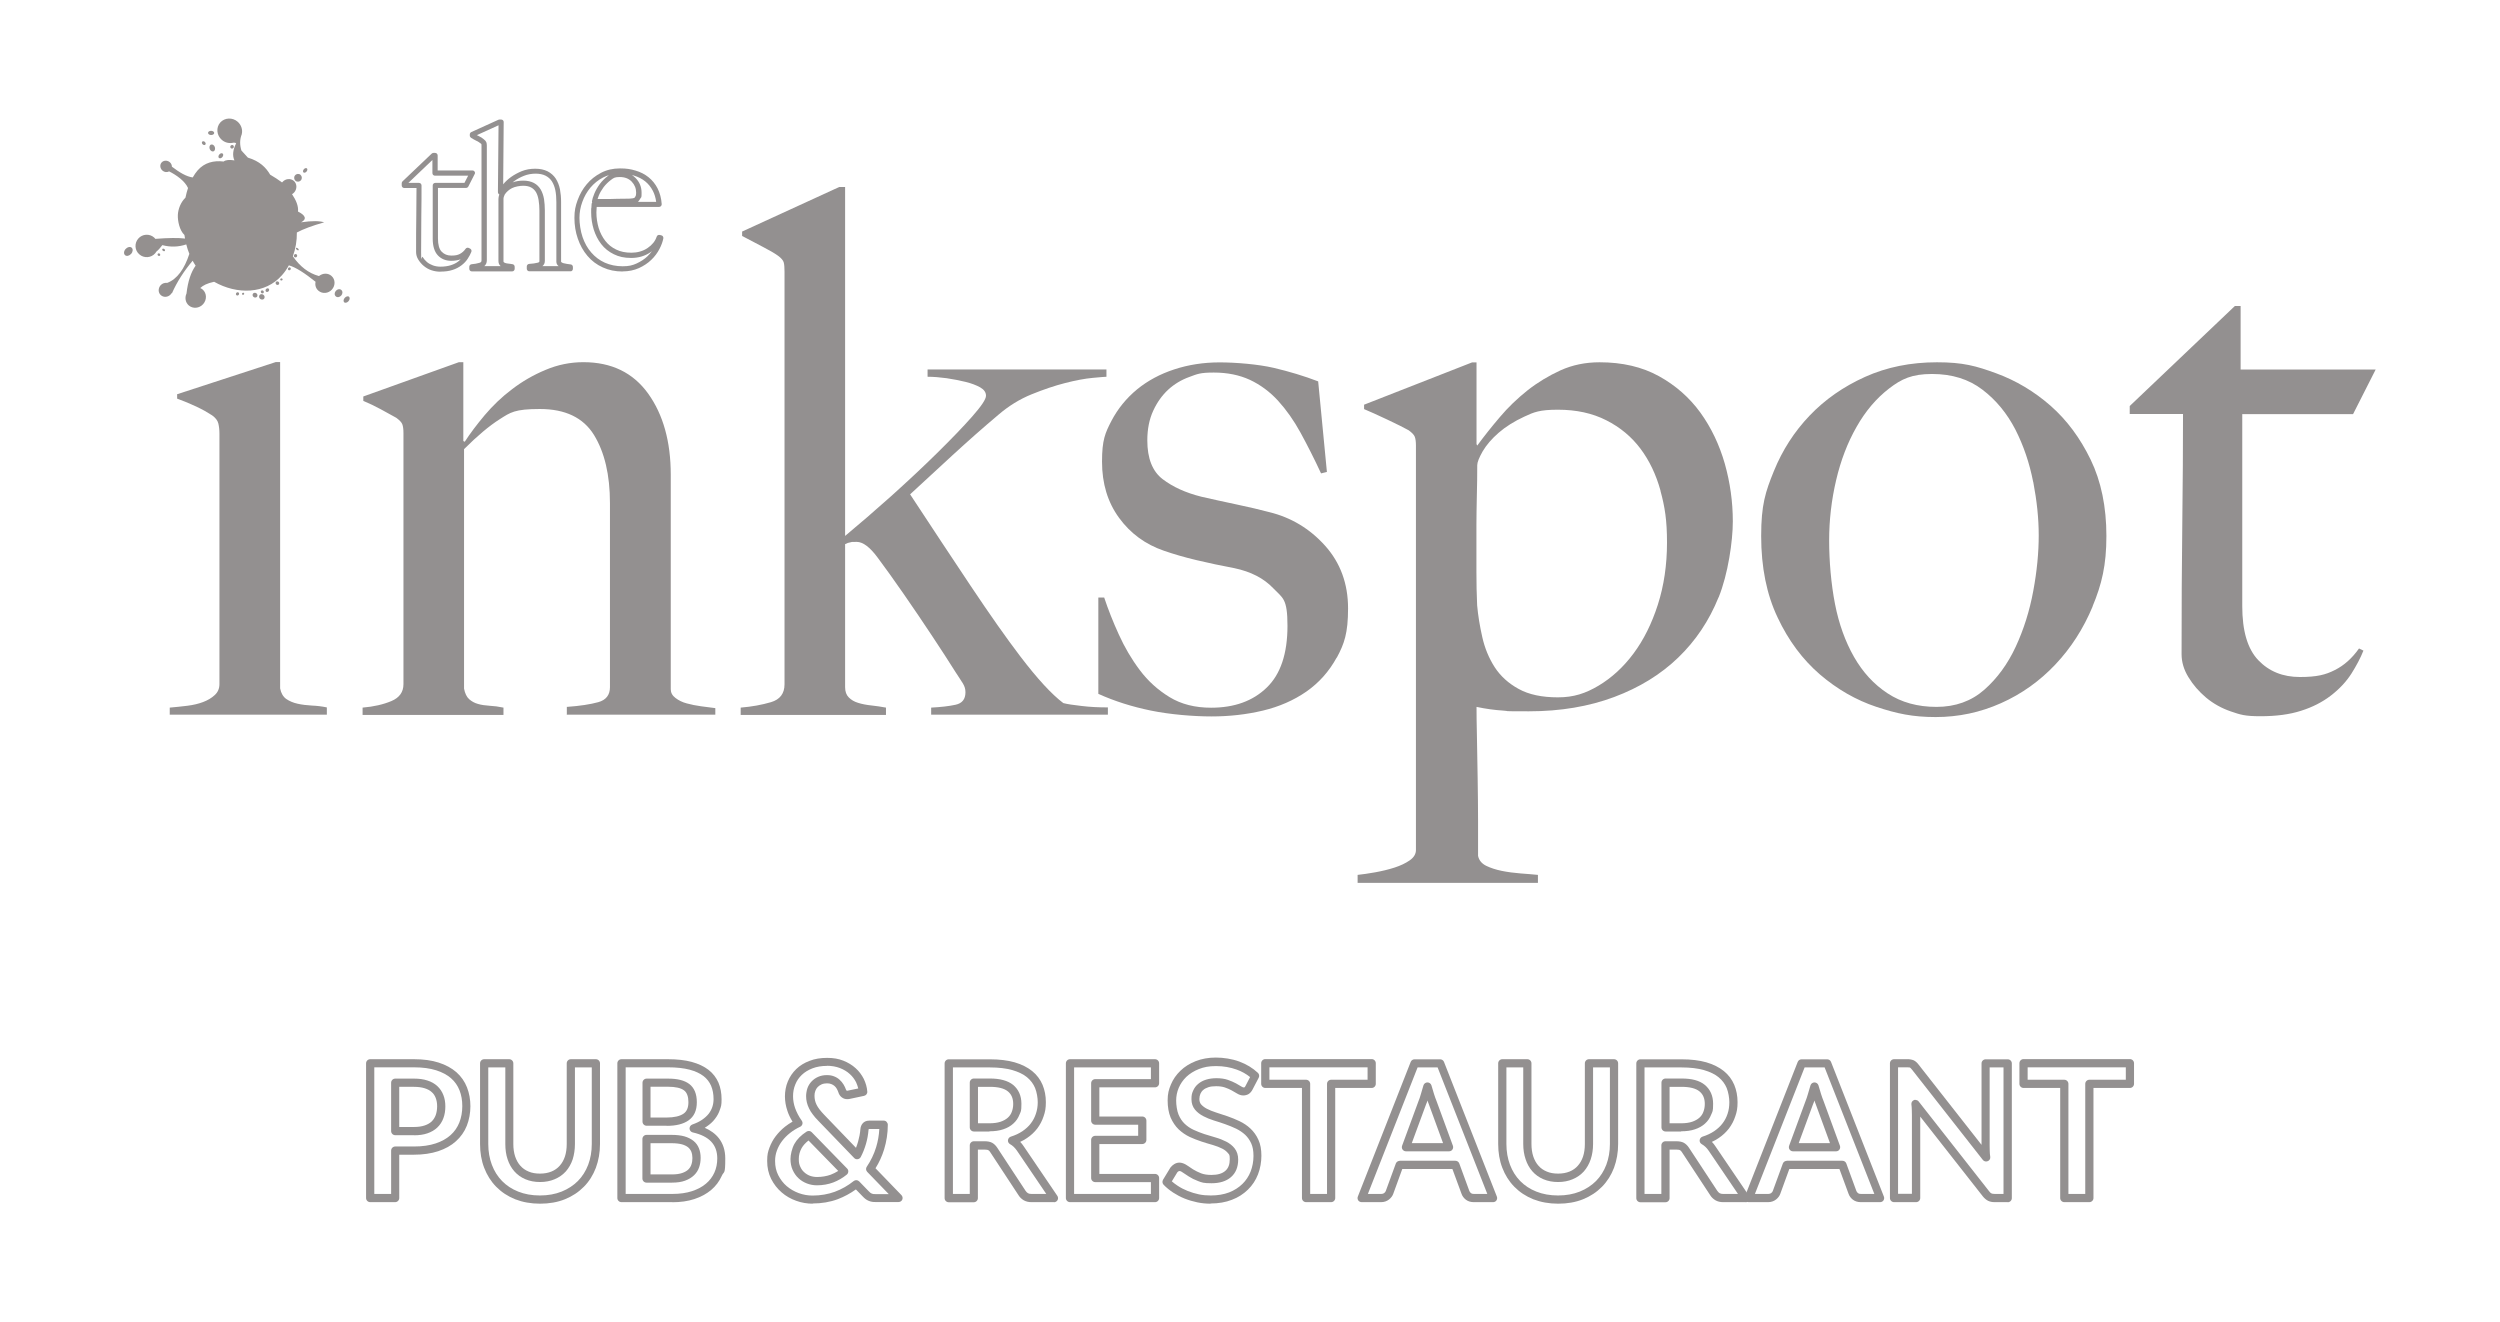 <?xml version="1.0" encoding="UTF-8"?>
<svg id="Layer_1" xmlns="http://www.w3.org/2000/svg" version="1.1" viewBox="0 0 2434.6 1287.6">
  <!-- Generator: Adobe Illustrator 30.1.0, SVG Export Plug-In . SVG Version: 2.1.1 Build 136)  -->
  <defs>
    <style>
      .st0 {
        fill: #939090;
      }

      .st1 {
        fill: #94908f;
        fill-rule: evenodd;
      }
    </style>
  </defs>
  <g>
    <g>
      <path class="st0" d="M428.9,264.6c-3,0-6-.5-8.7-1.4-2.8-.9-5.3-2.4-7.5-4.2-2.2-1.8-3.9-3.9-5.3-6.1-1.5-2.4-2.2-4.9-2.2-7.5,0-12.4,0-24.3.2-35.2.1-10.4.2-19.3.2-27.1h-11.9c-1.4,0-2.5-1.1-2.5-2.5v-2.2c0-.7.3-1.3.8-1.8l28.4-27c.5-.4,1.1-.7,1.7-.7h1.6c1.4,0,2.5,1.1,2.5,2.5v14.6h33.9c.9,0,1.7.5,2.1,1.2.5.7.5,1.7,0,2.4l-6.1,12c-.4.8-1.3,1.4-2.2,1.4h-27.4v49.3c0,6,1.2,10.3,3.6,12.8,2.4,2.5,5.5,3.8,9.4,3.8s6.2-.5,8.3-1.6c2.1-1.1,4-2.7,5.6-5,.7-1,2.1-1.4,3.2-.8l1.2.6c1.2.6,1.7,2,1.2,3.2-.8,2.1-2,4.3-3.5,6.6-1.5,2.4-3.6,4.6-6.1,6.5-2.5,1.9-5.5,3.5-8.8,4.5-3.3,1.1-7.2,1.6-11.7,1.6ZM397.6,178.1h10.4c1.4,0,2.5,1.1,2.5,2.5,0,8.5,0,18.2-.2,29.7-.1,10.9-.2,22.7-.2,35.1s.5,3.3,1.5,4.9c1.1,1.8,2.5,3.4,4.2,4.9,1.7,1.4,3.7,2.5,5.9,3.3,2.3.8,4.7,1.2,7.1,1.2,3.9,0,7.3-.5,10.2-1.4,2.8-.9,5.3-2.1,7.3-3.7.8-.7,1.6-1.3,2.3-2.1-2.6,1-5.7,1.5-9.2,1.5-5.3,0-9.7-1.8-13-5.3-3.3-3.5-5-9-5-16.3v-51.8c0-1.4,1.1-2.5,2.5-2.5h28.4l3.6-7h-32.3c-1.4,0-2.5-1.1-2.5-2.5v-12.8l-23.4,22.3Z"/>
      <path class="st0" d="M555.9,264.2h-40.4c-1.4,0-2.5-1.1-2.5-2.5v-2.2c0-1.3,1-2.4,2.3-2.5,3.3-.2,6.2-.6,8.4-1.2,1.6-.4,1.6-1,1.6-1.6v-49.2c0-3.6-.3-7.1-.8-10.2-.5-3-1.3-5.5-2.5-7.6-1.2-2-2.7-3.5-4.7-4.6-2-1.1-4.6-1.7-7.8-1.7s-7.9.8-10.9,2.3c-2.9,1.5-5.2,3.5-7,6.1,0,0-.2.4-.8,1.9-.4,1-.5,1.8-.5,2.6v60.4c0,.3,0,.8.2,1,.4.4.9.7,1.5.9.9.3,1.9.5,3,.6,1.4.1,2.8.4,4.2.6,1.2.2,2,1.3,2,2.5v2c0,1.4-1.1,2.5-2.5,2.5h-39.2c-1.4,0-2.5-1.1-2.5-2.5v-2c0-1.3,1-2.4,2.3-2.5,2.8-.2,5.4-.7,7.7-1.4,1.4-.4,1.9-1,1.9-2.4v-111.8c0-.9,0-1.3-.1-1.4,0,0-.3-.3-.8-.7,0,0-.1,0-.2-.1-.9-.8-2.1-1.5-3.7-2.3-1.8-.9-3.7-1.9-5.4-3-.7-.5-1.2-1.3-1.2-2.1v-1.2c0-1,.6-1.9,1.5-2.3l26.4-12c.3-.1.7-.2,1-.2h1.6c.7,0,1.3.3,1.8.7s.7,1.1.7,1.8l-.5,60.7s0,0,0-.1c2-2.5,4.6-4.9,7.6-7.1,3.1-2.2,6.6-4.1,10.4-5.7,4-1.6,8.4-2.4,13.2-2.4s8.7.9,12,2.5c3.3,1.7,6,4.1,8,7.1,1.9,3,3.3,6.5,4.1,10.4.7,3.8,1.1,8,1.1,12.5v58.1c0,0,0,.2.3.4.5.4,1.2.8,2,1,1.1.3,2.2.5,3.4.7,1.3.2,2.5.4,3.6.5,1.3.1,2.2,1.2,2.2,2.5v1.8c0,1.4-1.1,2.5-2.5,2.5ZM528.1,259.2h15.9s0,0-.1-.1c-1.4-1.1-2.1-2.6-2.1-4.3v-58.1c0-4.2-.3-8-1-11.5-.7-3.3-1.8-6.2-3.4-8.7-1.5-2.3-3.6-4.1-6.1-5.4-2.6-1.3-5.9-2-9.7-2s-7.9.7-11.3,2.1c-3.5,1.4-6.7,3.1-9.4,5.1-.6.4-1.1.9-1.7,1.3,3.1-1.1,6.6-1.7,10.5-1.7s7.5.8,10.3,2.3c2.8,1.5,5,3.7,6.6,6.4,1.5,2.6,2.6,5.8,3.2,9.3.5,3.4.8,7.1.8,11v49.2c0,2.1-.8,3.8-2.3,5ZM471.5,259.2h16.1c-.2-.1-.3-.3-.5-.5-.8-.8-1.7-2.2-1.7-4.5v-60.4c0-1.3.3-2.8.8-4.3,0,0,0-.1,0-.2-.8-.4-1.3-1.3-1.3-2.2l.6-65.1-21.1,9.6c.7.3,1.3.7,2,1,1.9.9,3.5,1.9,4.7,3,1.3,1,2.1,1.9,2.5,2.9.3.8.5,1.8.5,3.2v111.8c0,2.5-.9,4.4-2.6,5.8ZM469,140.1s0,0,0,0c0,0,0,0,0,0Z"/>
      <path class="st0" d="M606.3,264.4c-7,0-13.5-1.3-19.3-4-5.8-2.6-10.9-6.4-14.9-11.2-4.1-4.8-7.2-10.4-9.4-16.8-2.2-6.3-3.3-13.1-3.3-20.2s1-11.6,3.1-17.3c2.1-5.7,5-10.9,8.8-15.4,3.8-4.6,8.5-8.3,14-11.2,5.5-2.9,11.7-4.3,18.4-4.3s10.4.7,15.2,2.1c4.8,1.4,9.1,3.6,12.7,6.5,3.6,2.9,6.6,6.6,8.8,10.9,2.2,4.4,3.6,9.5,4,15.3,0,.7-.2,1.4-.7,1.9-.5.5-1.1.8-1.8.8h-60.8c0,.4,0,.9-.1,1.4-.1,1.3-.2,2.6-.2,4,0,5.2.8,10.3,2.2,15.1,1.5,4.8,3.7,9,6.5,12.6,2.8,3.6,6.3,6.4,10.5,8.4,4.2,2.1,9.2,3.1,14.9,3.1s11.3-1.5,15.8-4.6c4.4-3,7.4-6.7,8.8-11,.4-1.3,1.7-2,3-1.7l1.6.4c1.3.3,2.1,1.6,1.9,2.9-.6,3.1-1.8,6.6-3.8,10.4-2,3.8-4.6,7.4-8,10.6-3.3,3.2-7.4,5.9-12,8-4.7,2.1-10,3.2-15.7,3.2ZM593.2,170.5c-2,.6-4,1.4-5.8,2.3-4.9,2.5-9,5.9-12.4,9.9-3.4,4.1-6.1,8.8-7.9,13.9-1.9,5.1-2.8,10.4-2.8,15.6s1,12.8,3,18.6c2,5.8,4.8,10.9,8.5,15.1,3.6,4.2,8.1,7.6,13.2,9.9,5.2,2.3,11,3.5,17.3,3.5s9.6-.9,13.6-2.7c4.1-1.9,7.7-4.2,10.6-7,1.6-1.6,3.1-3.3,4.4-5-.5.4-1,.7-1.5,1.1-5.3,3.6-11.6,5.5-18.6,5.5s-12.1-1.2-17-3.6c-4.9-2.4-9.1-5.7-12.3-9.9-3.2-4.1-5.6-8.9-7.3-14.2-1.6-5.3-2.5-10.8-2.5-16.6s0-3,.2-4.5c.1-1.3.2-2.5.2-3.4s.2-1.2.6-1.7c-.2-.5-.3-1-.2-1.5.3-1.8,1-4.2,2.3-7.3,1.3-3.1,3.1-6.3,5.3-9.3,2.3-3.1,5.1-5.8,8.2-8.1.3-.2.6-.4.9-.7ZM621.2,196.6h17.8c-.5-4-1.6-7.6-3.2-10.7-1.9-3.7-4.5-6.9-7.5-9.3-3.1-2.5-6.8-4.3-10.9-5.6-.7-.2-1.3-.4-2-.5,1.3.8,2.6,1.8,3.7,3,0,0,0,0,0,0,3.8,3.9,5.7,8.7,5.7,14.2s-.3,4-1,5.3c-.6,1.1-1.4,2.3-2.4,3.5,0,0-.1.1-.2.2ZM582.1,193.8h4.8c2.3,0,4.7,0,6.9,0l7.2-.2c2.6,0,5.4-.1,8.3-.1s3.7,0,5.3-.2c1.2,0,2.3-.3,3.2-.6.6-.7,1-1.4,1.3-2,.1-.3.4-1.1.4-3,0-4.2-1.4-7.7-4.3-10.8h0c-2.9-3-6.7-4.5-11.7-4.5s-5.9.9-8.5,2.8c-2.7,2-5.1,4.4-7.2,7.1-2,2.7-3.6,5.5-4.7,8.2-.5,1.3-.9,2.4-1.2,3.4Z"/>
    </g>
    <g>
      <path class="st0" d="M165.3,696.2v-7.1c5.7-.5,11.4-1.1,17.1-1.8,5.7-.7,10.8-1.9,15.3-3.6,4.5-1.7,8.3-3.9,11.4-6.8,3.1-2.8,4.6-6.4,4.6-10.7v-243.9c0-3.8-.4-7.1-1.1-10-.7-2.8-2.7-5.4-6-7.8-4.3-2.8-9.4-5.7-15.3-8.5-5.9-2.8-12.2-5.4-18.8-7.8v-4.3l96-31.3h4.3v317.8c.9,4.7,3,8.2,6,10.3,3.1,2.1,6.8,3.7,11,4.6,4.3,1,8.9,1.5,13.9,1.8,5,.2,9.8.8,14.6,1.8v7.1h-152.9Z"/>
      <path class="st0" d="M552,696.2v-7.8c12.8-.9,23-2.5,30.6-4.6,7.6-2.1,11.4-7,11.4-14.6v-179.2c0-27.5-5.2-49.6-15.6-66.5-10.4-16.8-28-25.2-52.6-25.2s-28.7,3.3-39.1,9.9c-10.4,6.6-22,16.4-34.8,29.2v233.2c.9,4.7,2.6,8.2,5,10.3,2.4,2.1,5.2,3.7,8.5,4.6,3.3,1,7.1,1.5,11.4,1.8,4.3.2,8.8.8,13.5,1.8v7.1h-137.2v-7.1c10.9-.9,20.3-3.1,28.1-6.4,7.8-3.3,11.7-8.8,11.7-16.4v-244.6c0-3.8-.4-6.6-1.1-8.5-.7-1.9-2.7-4-6-6.4-4.3-2.4-9.2-5.1-14.9-8.2-5.7-3.1-11.4-5.8-17.1-8.2v-4.3l93.1-33.4h4.3v76.8l1.4.7c5.2-8.1,11.7-16.7,19.5-26,7.8-9.2,16.6-17.7,26.6-25.2,9.9-7.6,20.8-13.9,32.6-18.8,11.8-5,24.1-7.5,36.8-7.5,27.4,0,48.4,10.2,63.1,30.6,14.6,20.4,22,46.7,22,78.9v209c0,3.3,1.5,6.2,4.6,8.5,3.1,2.4,6.8,4.2,11,5.3,4.3,1.2,8.9,2.1,13.9,2.8s9.6,1.3,13.9,1.8v6.4h-144.3Z"/>
      <path class="st0" d="M906.8,696.2v-7.1c9.5-.5,17.4-1.4,23.8-2.8,6.4-1.4,9.6-5.4,9.6-12.1s-3.2-9.4-9.6-19.6c-6.4-10.2-14-21.9-22.8-35.2-8.8-13.3-18-26.9-27.7-40.9-9.7-14-18.1-25.7-25.2-35.2-7.6-10.4-14.5-15.6-20.6-15.6s-4.4.1-6,.4c-1.7.2-3.4.8-5.3,1.8v139.3c0,4.3,1.2,7.6,3.6,10,2.4,2.4,5.4,4.2,9.2,5.3,3.8,1.2,8.1,2,12.8,2.5,4.7.5,9.5,1.2,14.2,2.1v7.1h-141.5v-7.1c10.9-.9,20.7-2.7,29.5-5.3,8.8-2.6,13.2-8.4,13.2-17.4v-401.7c0-3.8-.2-6.8-.7-8.9-.5-2.1-2.4-4.4-5.7-6.8-3.3-2.4-8.4-5.3-15.3-8.9-6.9-3.6-13.4-7-19.6-10.3v-4.3l94.6-43.4h5.7v339.8c13.7-11.4,28.7-24.3,44.8-38.7,16.1-14.5,31-28.4,44.8-42,13.7-13.5,25.1-25.3,34.1-35.5,9-10.2,13.5-16.9,13.5-20.3s-1.9-6-5.7-8.2c-3.8-2.1-8.5-3.9-14.2-5.3-5.7-1.4-11.9-2.6-18.5-3.6-6.6-.9-12.8-1.4-18.5-1.4v-7.1h174.2v7.1c-1.4,0-5.9.4-13.5,1.1-7.6.7-16.5,2.4-26.7,5-10.2,2.6-21.1,6.3-32.7,11-11.6,4.7-22.4,11.4-32.3,19.9-15.2,12.8-30.1,26-44.8,39.5-14.7,13.5-28.4,26.2-41.2,38,20.9,31.8,40.5,61.5,59,89.2,18.5,27.7,34.6,50.6,48.3,68.6,16.6,21.8,30.6,37,41.9,45.5,3.8,1,9.7,1.9,17.8,2.8,8.1,1,16.6,1.4,25.6,1.4v7.1h-172.1Z"/>
      <path class="st0" d="M1301.7,640.4c-7.4,13.5-17.2,24.5-29.5,33.1-12.3,8.5-26.4,14.7-42.3,18.5-15.9,3.8-32.6,5.7-50.1,5.7s-40.5-1.9-59-5.7c-18.5-3.8-35.5-9.2-51.2-16.3v-93.8h5.7c3.8,11.4,8.5,23.4,14.2,35.9,5.7,12.6,12.5,24.2,20.5,34.8,8,10.7,17.7,19.4,29,26.3,11.3,6.9,24.8,10.3,40.4,10.3,22.7,0,40.7-6.5,54.2-19.6,13.5-13,20.2-33.1,20.2-60.1s-4.6-26.9-13.8-36.6c-9.2-9.7-21.8-16.2-37.9-19.6-12.8-2.4-25-5-36.8-7.8-11.8-2.8-22.4-5.9-31.9-9.2-18-6.2-32.5-16.8-43.6-32-11.1-15.2-16.6-33.4-16.6-54.7s3.1-28,9.2-39.8c6.2-11.8,14.5-22,24.9-30.6,10.4-8.5,22.5-15,36.3-19.5,13.7-4.5,28.4-6.8,44.1-6.8s37.4,1.8,52.6,5.3c15.2,3.6,29.6,7.9,43.4,13.2l8.5,88.2-5.7,1.4c-6.6-14.2-13.3-27.4-19.9-39.5-6.6-12.1-14-22.5-22-31.3-8.1-8.8-17.2-15.5-27.4-20.3-10.2-4.7-21.9-7.1-35.2-7.1s-16,1.4-23.8,4.3c-7.8,2.8-14.7,7-20.6,12.4-5.9,5.5-10.8,12.3-14.6,20.6-3.8,8.3-5.7,17.9-5.7,28.8,0,17.5,5,30.1,14.9,37.7,10,7.6,22.5,13.3,37.7,17.1,10.4,2.4,21.8,4.9,34.1,7.5,12.3,2.6,23,5.1,32,7.5,21.3,5.2,39.5,16.1,54.4,32.7,14.9,16.6,22.4,37,22.4,61.1s-3.7,34.5-11,48Z"/>
      <path class="st0" d="M1673.6,581.7c-9.2,22.8-22.3,42.3-39.3,58.7-17,16.4-37.8,29.2-62.4,38.4-24.6,9.2-52.2,13.9-82.9,13.9s-16.9-.2-25.2-.7c-8.3-.5-16.9-1.7-25.9-3.6,0,6.6.1,16.3.4,29.2.2,12.8.5,26.3.7,40.5.2,14.2.4,28.2.4,42v33.4c.9,4.3,3.6,7.5,7.8,9.6,4.3,2.1,9.4,3.8,15.3,5,5.9,1.2,12.1,2,18.5,2.5,6.4.5,12,.9,16.7,1.4v7.8h-175.6v-7.8c4.7-.5,10.4-1.3,17.1-2.5,6.6-1.2,12.9-2.7,18.8-4.6,5.9-1.9,10.9-4.3,14.9-7.1,4-2.8,6-6.2,6-10v-393.9c0-3.8-.4-6.6-1.1-8.5-.7-1.9-2.7-4-6-6.4-4.3-2.4-11.1-5.8-20.6-10.3-9.5-4.5-17.1-7.9-22.8-10.3v-4.3l105.2-41.2h4.3v79.6l.7,1.4c6.6-9,13.9-18.2,22-27.7,8-9.5,17-18.1,26.9-26,9.9-7.8,20.7-14.3,32.3-19.6,11.6-5.2,24.2-7.8,37.9-7.8,22.2,0,41.5,4.5,57.8,13.5,16.3,9,29.8,20.9,40.4,35.5,10.6,14.7,18.5,31.3,23.8,49.8,5.2,18.5,7.8,37.2,7.8,56.2s-4.6,51.2-13.8,73.9ZM1617.1,477.9c-4.3-15.6-10.8-29.3-19.5-40.9-8.7-11.6-19.8-20.9-33.3-27.7-13.5-6.9-29.2-10.3-47.1-10.3s-23.3,2.3-32.9,6.8c-9.7,4.5-18,9.7-24.8,15.6-6.8,5.9-12,12-15.6,18.1-3.5,6.2-5.3,10.7-5.3,13.5,0,9.5-.1,19.6-.4,30.2-.2,10.7-.4,20-.4,28.1v45.5c0,10.9.2,21.8.7,32.7.9,10,2.6,20.3,5,30.9,2.4,10.7,6.4,20.4,12,29.2,5.7,8.8,13.5,15.9,23.4,21.3,9.9,5.5,22.7,8.2,38.2,8.2s26.9-3.8,39.7-11.4c12.7-7.6,24.1-18,34-31.3,9.9-13.3,17.8-29.2,23.7-47.6,5.9-18.5,8.9-38.6,8.9-60.4s-2.1-34.8-6.4-50.5Z"/>
      <path class="st0" d="M2037.9,590.6c-9,21.6-21.1,40.4-36.3,56.5-15.2,16.1-32.8,28.7-53,37.7-20.2,9-41.4,13.5-63.6,13.5s-37.7-3.3-57.6-9.9c-19.9-6.6-38.3-17.2-55.1-31.6-16.8-14.5-30.6-32.9-41.2-55.5-10.7-22.5-16-48.9-16-79.3s4.1-42.9,12.4-63.3c8.3-20.4,19.9-38.4,34.8-54,14.9-15.6,32.9-28.2,54-37.7,21.1-9.5,44.4-14.2,70-14.2s38.1,3.6,57.6,10.7c19.4,7.1,37.1,17.7,53,31.6,15.9,14,28.9,31.5,39.1,52.6,10.2,21.1,15.3,45.9,15.3,74.3s-4.5,47-13.5,68.6ZM1980,469.4c-3.6-18.5-9.4-35.5-17.4-51.2-8.1-15.6-18.7-28.6-32-38.7-13.3-10.2-29.6-15.3-49.1-15.3s-29.6,4.7-41.9,14.2c-12.3,9.5-22.9,21.9-31.6,37.3-8.8,15.4-15.4,32.7-19.9,51.9-4.5,19.2-6.8,38.7-6.8,58.7s1.9,42.4,5.7,61.9c3.8,19.4,10,36.6,18.5,51.5,8.5,14.9,19.4,26.8,32.7,35.5,13.3,8.8,29.2,13.2,47.6,13.2s34-5.6,46.6-16.7c12.6-11.1,22.8-25.1,30.6-41.9,7.8-16.8,13.5-34.9,17.1-54.4,3.6-19.4,5.3-37.4,5.3-54s-1.8-33.4-5.3-51.9Z"/>
      <path class="st0" d="M2291.7,403.3h-108.1v187c0,24.2,5.2,41.7,15.6,52.6,10.4,10.9,23.9,16.4,40.5,16.4s25.1-2.2,34.1-6.8c9-4.5,16.8-11.5,23.5-21l4.3,2.1c-2.8,7.1-6.8,14.6-11.7,22.4-5,7.8-11.6,14.9-19.9,21.3-8.3,6.4-18,11.4-29.2,14.9-11.1,3.6-24.3,5.3-39.5,5.3s-19.5-1.5-28.6-4.6c-9.1-3.1-17.2-7.6-24.3-13.5-7-5.9-12.8-12.6-17.2-19.9-4.5-7.3-6.7-14.8-6.7-22.4,0-44.5.2-86.8.7-126.9.5-40,.7-75.7.7-107h-51.9v-7.8l102.4-97.4h5.6v61.9h131.5l-22,43.4Z"/>
    </g>
    <g>
      <path class="st1" d="M327.1,283.2c-1.5,1.7-1.6,4.1-.1,5.4,1.4,1.3,3.8.9,5.3-.8,1.5-1.7,1.6-4.1.1-5.4-1.4-1.3-3.8-.9-5.3.8Z"/>
      <path class="st1" d="M339.9,289c-1-.9-2.9-.4-4.2,1.1-1.3,1.5-1.5,3.4-.5,4.3,1,.9,2.9.4,4.2-1.1,1.3-1.5,1.5-3.4.5-4.3Z"/>
      <path class="st1" d="M122.3,242.5c-1.8,2-2,4.7-.5,6,1.5,1.3,4.1.7,5.9-1.3,1.8-2,2-4.7.5-6-1.5-1.3-4.1-.7-5.9,1.3Z"/>
      <path class="st1" d="M205.6,131.5c1.7,0,3-.9,3-2,0-1.1-1.3-2.1-3-2.1-1.7,0-3,.9-3,2,0,1.1,1.3,2.1,3,2.1Z"/>
      <path class="st1" d="M200,140.8c.6-.7.3-1.8-.5-2.6-.9-.8-2-.9-2.6-.2-.6.7-.3,1.8.5,2.6.9.8,2,.9,2.6.2Z"/>
      <path class="st1" d="M205.5,140.8c-1.4.5-1.9,2.4-1.3,4.2.7,1.8,2.3,2.9,3.7,2.4,1.4-.5,1.9-2.4,1.3-4.2s-2.3-2.9-3.7-2.4Z"/>
      <path class="st1" d="M216.5,153c1-1.2,1.2-2.7.4-3.4-.8-.7-2.3-.4-3.3.8-1,1.2-1.2,2.7-.4,3.4.8.7,2.3.4,3.3-.8Z"/>
      <path class="st1" d="M280.8,260.9c-.5.6-.5,1.5,0,2,.6.5,1.4.4,2-.2.5-.6.5-1.5,0-2-.6-.5-1.4-.4-2,.2Z"/>
      <path class="st1" d="M290.8,243.6c.3-.3,0-1.1-.7-1.7-.7-.6-1.5-.8-1.8-.4-.3.3,0,1.1.7,1.7.7.6,1.5.8,1.8.4Z"/>
      <path class="st1" d="M286.6,248c-.6.7-.5,1.7.1,2.3.7.6,1.7.5,2.3-.2.6-.7.5-1.7-.1-2.3-.7-.6-1.7-.5-2.3.2Z"/>
      <path class="st1" d="M230.2,285.2c-.6.7-.6,1.7,0,2.2.6.6,1.6.5,2.2-.2.6-.7.6-1.7,0-2.2-.6-.6-1.6-.5-2.2.2Z"/>
      <path class="st1" d="M236,285.4c-.4.4-.4,1.1,0,1.5.4.4,1.1.3,1.5-.1s.4-1.1,0-1.5c-.4-.4-1.1-.3-1.5.1Z"/>
      <path class="st1" d="M227.3,144.1c.6-.7.6-1.8-.1-2.5-.7-.6-1.8-.5-2.5.2-.6.7-.6,1.8.1,2.5.7.6,1.8.5,2.5-.2Z"/>
      <path class="st1" d="M160.5,244.4c.4-.5.2-1.3-.4-1.8-.6-.5-1.5-.6-1.9-.2-.4.5-.2,1.3.4,1.8.6.5,1.5.6,1.9.2Z"/>
      <path class="st1" d="M155.8,248.9c.4-.5.3-1.3-.2-1.8-.6-.5-1.4-.5-1.9,0-.4.5-.3,1.3.2,1.8.6.5,1.4.5,1.9,0Z"/>
      <path class="st1" d="M293,175.6c1.4-1.6,1.2-3.9-.3-5.3s-3.9-1.2-5.3.4c-1.4,1.6-1.2,3.9.3,5.3,1.5,1.4,3.9,1.2,5.3-.4Z"/>
      <path class="st1" d="M298.5,167.1c.9-1.1,1.1-2.4.4-3.1-.7-.6-2.1-.3-3,.8-.9,1.1-1.1,2.4-.4,3.1.7.6,2.1.3,3-.8Z"/>
      <path class="st1" d="M259.1,281.5c-.7.8-.7,1.9,0,2.5s1.8.4,2.5-.4c.7-.8.7-1.9,0-2.5-.7-.6-1.8-.4-2.5.4Z"/>
      <path class="st1" d="M252.9,287.2c-.9,1.1-.8,2.8.4,3.8,1.2,1,2.9,1,3.8,0,.9-1.1.8-2.8-.4-3.8-1.2-1-2.9-1-3.8,0Z"/>
      <path class="st1" d="M246.5,285.8c-.8.9-.7,2.4.3,3.3,1,.9,2.5.9,3.4,0,.8-.9.7-2.4-.3-3.3s-2.5-.9-3.4,0Z"/>
      <path class="st1" d="M256.6,285.3c.5-.6.4-1.5-.2-2.1-.6-.6-1.6-.5-2.1,0-.5.6-.4,1.5.2,2.1.6.6,1.6.5,2.1,0Z"/>
      <path class="st1" d="M274.1,271.1c-.6,0-1.2.4-1.2,1,0,.6.4,1.1,1.1,1.1.6,0,1.2-.4,1.2-1,0-.6-.4-1.1-1.1-1.1Z"/>
      <path class="st1" d="M268.8,274.5c-.6.7-.5,1.8.2,2.5.8.7,1.9.6,2.5,0,.6-.7.5-1.8-.2-2.5-.8-.7-1.9-.6-2.5,0Z"/>
      <path class="st1" d="M310.5,268.8c-9.9-2.7-18.3-9.1-25.3-19.2,2.7-7.4,4-15.3,3.9-23.2,6.2-3.3,15-6.6,26.6-9.9-4.4-1.4-11.6-1.6-22.5,0,5.8-3.1,4.5-6.7-3-10.5.6-5.3-1.9-11.1-5.8-16.9.8-.5,1.5-1,2.1-1.7,3-3.4,2.8-8.5-.3-11.2-3.2-2.8-8.2-2.3-11.2,1.1-.1.1-.2.3-.3.4-3.6-2.7-7.5-5.2-11.6-7.6-4.1-7-10.1-13.1-21.7-16.6l-6.3-6.9c-1.7-5.5-1.7-10.9.4-16,0,0,0,.1-.1.2,1.1-4.2-.3-9-3.9-12.2-5.1-4.5-12.7-4.1-17,.7-4.3,4.9-3.6,12.5,1.5,16.9,3.3,2.9,7.6,3.7,11.5,2.7,1,0,1.8.1,2.5.6-3.3,6.5-3.8,12.1-1.7,16.7-4.9-.8-8.6-.5-10.5,1.1-9.7-1.2-18.7,1-25.4,8.7-1.7,2-3.3,4.3-4.7,6.8-6.2-.8-13.1-5-20.3-10.5,0-1.6-.7-3.2-2-4.3-2.4-2.1-6-2-8,.2-2,2.2-1.6,5.8.8,7.9,1.9,1.7,4.5,1.9,6.5.8,7.2,3.6,15.5,9.5,18.4,16.2-1,3-1.8,6.1-2.5,9.4-4.6,4.4-7.1,11-7.4,16.7-.3,5.9,1.7,15.3,6.4,19.6.2,1.2.3,2.3.6,3.5-6.7-.8-16-.7-28.9.3-.4-.5-.8-.9-1.2-1.3-4.5-4-11.5-3.5-15.4,1-4,4.5-3.6,11.5,1,15.4,4.5,4,11.5,3.5,15.4-1,.5-.6.9-1.2,1.3-1.8,1.6-1.2,3.7-3.5,5.7-6.2,7.9,2.1,15.6,1.9,23.3-.7.8,3.2,1.8,6.3,3,9.2-4.8,14.7-11.8,24.6-21.6,28.3-2.3-.3-4.7.4-6.4,2.3-2.6,3-2.5,7.3.3,9.7,2.8,2.4,7.1,2,9.7-1,.3-.3.4-.8.7-1.1l.3.3c5-11.4,11.9-21.9,20.2-31.8.9,1.7,1.9,3.3,2.9,4.8-4.5,6.3-7.5,15.1-8.9,27.2-1.8,3.9-1.1,8.6,2.2,11.5,4,3.5,10.3,3,14.1-1.3,3.7-4.3,3.5-10.6-.5-14.1-.7-.6-1.5-1.1-2.4-1.5,2.7-2.6,6.7-4.6,13.5-6.1,22.4,12.7,49.9,12.1,66.1-6.4,2.6-2.9,4.8-6.1,6.7-9.6,6.6,1.8,15.5,7.6,26,16-.7,3.2.2,6.5,2.8,8.7,3.8,3.3,9.7,2.8,13.2-1.2,3.5-4,3.3-9.9-.5-13.2-3.4-3-8.4-2.8-12,0Z"/>
    </g>
  </g>
  <g>
    <path class="st0" d="M384.9,1170.7h-24.4c-2.2,0-4-1.8-4-4v-131.2c0-2.2,1.8-4,4-4h42.7c9.1,0,17.2,1.1,24,3.3,6.9,2.2,12.7,5.4,17.3,9.4,4.6,4.1,8.1,9.1,10.3,14.8,2.2,5.6,3.3,11.8,3.3,18.3s-1.2,13.2-3.5,19c-2.3,5.8-5.9,10.9-10.6,15.1-4.6,4.2-10.4,7.4-17.3,9.7-6.7,2.2-14.7,3.4-23.6,3.4h-14.3v42.2c0,2.2-1.8,4-4,4ZM364.5,1162.7h16.4v-42.2c0-2.2,1.8-4,4-4h18.3c8.1,0,15.1-1,21.1-3,5.8-1.9,10.7-4.7,14.5-8.1,3.8-3.4,6.6-7.5,8.5-12.2,1.9-4.8,2.9-10.2,2.9-16s-.9-10.8-2.7-15.4c-1.8-4.5-4.5-8.5-8.2-11.7-3.7-3.3-8.6-5.9-14.5-7.8-6-1.9-13.2-2.9-21.6-2.9h-38.7v123.2ZM403.2,1105.5h-18.3c-2.2,0-4-1.8-4-4v-47.1c0-2.2,1.8-4,4-4h18.3c4.9,0,9.2.6,12.9,1.8,3.9,1.2,7.2,3.1,9.8,5.5,2.6,2.4,4.6,5.4,5.9,8.8,1.3,3.3,1.9,7,1.9,11s-.6,8-1.9,11.4c-1.3,3.6-3.3,6.6-5.9,9.1-2.6,2.5-5.9,4.4-9.7,5.7-3.7,1.3-8.1,1.9-13,1.9ZM388.9,1097.5h14.3c4,0,7.5-.5,10.4-1.5,2.7-.9,5-2.2,6.8-3.9,1.7-1.7,3-3.7,3.9-6.1.9-2.5,1.4-5.5,1.4-8.7s-.5-5.7-1.4-8.1c-.9-2.3-2.1-4.2-3.9-5.7-1.7-1.6-4-2.8-6.8-3.7-2.9-.9-6.4-1.4-10.5-1.4h-14.3v39.1Z"/>
    <path class="st0" d="M525.9,1172.2c-8.9,0-17-1.5-24.2-4.3-7.2-2.9-13.4-7-18.5-12.2-5.1-5.2-9-11.4-11.7-18.5-2.7-7-4-14.8-4-23.1v-78.6c0-2.2,1.8-4,4-4h24.4c2.2,0,4,1.8,4,4v78.5c0,4.6.6,8.7,1.8,12.3,1.2,3.5,2.9,6.6,5.1,9,2.1,2.4,4.8,4.3,8,5.6,3.2,1.4,6.9,2,11.1,2s7.9-.7,11.1-2c3.2-1.3,5.9-3.2,8-5.6,2.2-2.4,3.9-5.4,5.1-8.9,1.2-3.6,1.8-7.8,1.8-12.3v-78.6c0-2.2,1.8-4,4-4h24.4c2.2,0,4,1.8,4,4v78.6c0,8.3-1.4,16-4,23.1-2.7,7.1-6.6,13.4-11.7,18.5-5.1,5.2-11.3,9.3-18.5,12.2-7.2,2.9-15.3,4.3-24.2,4.3ZM475.5,1039.5v74.6c0,7.3,1.2,14.1,3.5,20.2,2.3,6.1,5.6,11.4,9.9,15.8,4.3,4.4,9.6,7.9,15.7,10.3,6.2,2.5,13.3,3.8,21.2,3.8s15-1.3,21.2-3.8c6.2-2.5,11.5-6,15.8-10.3,4.3-4.4,7.7-9.7,10-15.8,2.3-6.1,3.5-12.9,3.5-20.2v-74.6h-16.4v74.6c0,5.4-.8,10.4-2.2,14.9-1.5,4.5-3.8,8.5-6.7,11.8-3,3.3-6.6,5.8-10.9,7.6-4.2,1.8-9,2.7-14.2,2.7s-10-.9-14.2-2.7c-4.3-1.8-7.9-4.4-10.8-7.7-2.9-3.3-5.1-7.2-6.6-11.8-1.5-4.4-2.2-9.4-2.2-14.9v-74.5h-16.4Z"/>
    <path class="st0" d="M654.8,1170.7h-49.6c-2.2,0-4-1.8-4-4v-131.2c0-2.2,1.8-4,4-4h45.3c8.9,0,16.7.9,23,2.6,6.6,1.8,12.1,4.4,16.4,7.7,4.4,3.4,7.7,7.7,9.8,12.6,2,4.8,3,10.2,3,16.1s-.5,6.9-1.6,10.1c-1,3.2-2.7,6.3-4.9,9.1-2.1,2.8-4.9,5.3-8.2,7.5-.6.4-1.1.8-1.7,1.1,10.6,4.6,20,13.3,20,29.9s-1.2,11.8-3.5,17.1c-2.4,5.3-5.8,9.8-10.3,13.6-4.4,3.7-9.9,6.7-16.3,8.8-6.3,2.1-13.6,3.1-21.6,3.1ZM609.2,1162.7h45.6c7.2,0,13.6-.9,19.1-2.7,5.4-1.8,10-4.2,13.6-7.3,3.6-3,6.3-6.6,8.2-10.8,1.9-4.2,2.8-8.8,2.8-13.8,0-13.4-7.8-21.7-23.9-25.3-1.7-.4-3-1.9-3.1-3.7,0-1.8,1-3.4,2.7-4,3.7-1.3,6.9-2.8,9.5-4.6,2.6-1.8,4.7-3.7,6.4-5.8,1.6-2.1,2.8-4.3,3.6-6.7.8-2.4,1.2-5,1.2-7.6,0-4.8-.8-9.2-2.4-13-1.6-3.7-4-6.8-7.3-9.4-3.5-2.7-8-4.8-13.6-6.3-5.7-1.5-12.8-2.3-21-2.3h-41.3v123.2ZM654.4,1151.7h-24.8c-2.2,0-4-1.8-4-4v-38.5c0-2.2,1.8-4,4-4h24.7c4.6,0,8.7.5,12.1,1.4,3.5,1,6.5,2.5,8.9,4.4,2.5,2,4.3,4.5,5.4,7.4,1.1,2.7,1.6,5.8,1.6,9.2s-.5,6.2-1.4,9c-1,3-2.7,5.7-5,7.9-2.3,2.2-5.2,4-8.8,5.3-3.5,1.3-7.7,1.9-12.7,1.9ZM633.6,1143.7h20.8c4.1,0,7.4-.5,10-1.4,2.5-.9,4.5-2,5.9-3.4,1.4-1.4,2.4-2.9,3-4.8.7-2,1-4.2,1-6.4s-.4-4.4-1.1-6.2c-.7-1.6-1.7-3-3.1-4.2-1.5-1.2-3.5-2.2-6-2.9-2.7-.7-6-1.1-9.9-1.1h-20.7v30.5ZM649.2,1096.3h-19.5c-2.2,0-4-1.8-4-4v-37.9c0-2.2,1.8-4,4-4h20.9c9.2,0,15.9,1.7,20.6,5.2,4.9,3.7,7.4,9.7,7.4,17.8s-2.7,13.9-8.1,17.7c-5,3.5-12,5.3-21.2,5.3ZM633.6,1088.3h15.5c7.4,0,13-1.3,16.6-3.8,3.2-2.2,4.7-5.9,4.7-11.2s-1.4-9.3-4.2-11.4c-3.1-2.4-8.4-3.6-15.8-3.6h-16.9v29.9Z"/>
    <path class="st0" d="M791.6,1172.2c-5.5,0-11-.9-16.2-2.8-5.3-1.9-10.1-4.6-14.2-8.2-4.2-3.6-7.6-8-10.2-13.1-2.6-5.2-3.9-11-3.9-17.5s.8-8.9,2.2-12.9c1.5-4,3.5-7.8,6.1-11.2,2.6-3.4,5.6-6.5,9.1-9.3,2.3-1.8,4.7-3.4,7.3-4.9-2.2-3.5-3.9-7.1-5-10.5-1.6-4.7-2.4-9.5-2.4-14.2s.9-9.9,2.8-14.4c1.9-4.6,4.6-8.6,8.2-12.1,3.5-3.4,7.9-6.1,13-8,5-2,10.8-2.9,17.1-2.9s11.1.9,15.7,2.7c4.6,1.8,8.7,4.3,12,7.3,3.4,3,6,6.6,8,10.5,1.9,4,3.1,8.1,3.4,12.3.2,2-1.2,3.8-3.2,4.2l-14.1,3c-.5.1-1,.2-1.6.2h-.6c-1.9,0-3.6-.5-5.1-1.6-1.5-1-2.6-2.5-3.4-4.5,0,0,0-.1,0-.2-.5-1.3-1-2.6-1.7-3.8-.6-1.1-1.4-2-2.3-2.8-.9-.7-1.9-1.4-3.1-1.8-1.2-.5-2.6-.7-4.2-.7s-3.7.3-5.2,1c-1.5.7-2.7,1.5-3.8,2.6-1,1.1-1.8,2.3-2.3,3.8-.6,1.5-.8,3.1-.8,4.8s.2,3,.5,4.4c.3,1.4.8,2.8,1.5,4.2.7,1.5,1.7,3,2.9,4.6,1.3,1.7,2.9,3.5,4.7,5.4l30.8,32c.8-2,1.5-4.1,2.1-6.2,1.1-4,1.9-8,2.2-12.1.2-2.3,1-4.2,2.4-5.7,1.1-1.2,3-2.5,6.2-2.5h14.1c1.1,0,2.1.4,2.8,1.2s1.2,1.8,1.2,2.8c0,8.3-1.3,16.4-3.6,24-2,6.5-4.8,12.7-8.4,18.4l25.3,26.2c1.1,1.2,1.4,2.9.8,4.3-.6,1.5-2.1,2.4-3.7,2.4h-22c-1.3,0-2.5,0-3.6-.2-1.2-.2-2.4-.5-3.5-1-1.1-.4-2.1-1.1-3.1-1.8-.9-.7-1.9-1.6-2.8-2.6l-6.5-6.7c-5.4,3.9-11.3,7.1-17.6,9.5-7.5,2.8-15.8,4.2-24.5,4.2ZM805.4,1038c-5.3,0-10.1.8-14.2,2.4-4.1,1.6-7.6,3.7-10.4,6.4-2.7,2.6-4.9,5.7-6.3,9.3-1.5,3.6-2.2,7.4-2.2,11.4s.7,7.8,2,11.6c1.4,3.9,3.5,8.1,6.5,12.3.7,1,.9,2.2.6,3.3s-1.1,2.1-2.2,2.6c-3.6,1.7-6.9,3.7-9.9,6.1-2.9,2.3-5.5,4.9-7.7,7.8-2.1,2.8-3.8,5.9-5,9.2-1.2,3.2-1.8,6.6-1.8,10.2,0,5.2,1,9.8,3.1,13.9,2.1,4.1,4.8,7.7,8.2,10.6,3.4,2.9,7.4,5.2,11.7,6.8,4.4,1.6,8.9,2.4,13.5,2.4,7.8,0,15.1-1.3,21.7-3.7,6.7-2.5,12.8-6,18.3-10.4,1.6-1.3,3.9-1.2,5.4.3l9.1,9.4c.7.7,1.3,1.3,1.8,1.7.4.3.9.6,1.4.8.5.2.9.3,1.5.4.7,0,1.5.1,2.5.1h12.5l-21-21.7c-1.3-1.4-1.5-3.5-.4-5,3.9-5.8,7-12.1,9.1-19,1.7-5.6,2.8-11.6,3.1-17.7h-9.9c-.3,0-.4,0-.4,0-.1.2-.2.6-.2.9-.4,4.6-1.2,9.2-2.5,13.6-1.3,4.5-3,8.8-5.1,12.8-.6,1.1-1.7,1.9-3,2.1-1.3.2-2.6-.3-3.4-1.2l-34.9-36.2c-2.1-2.1-3.9-4.2-5.3-6.1-1.5-2-2.8-3.9-3.7-5.9-1-2-1.7-4-2.2-6-.5-2-.7-4.1-.7-6.2s.5-5.2,1.3-7.6c.9-2.5,2.3-4.7,4-6.5,1.8-1.9,3.9-3.4,6.4-4.5,2.5-1.1,5.3-1.7,8.4-1.7s5,.4,7.1,1.2c2.1.8,3.9,1.9,5.4,3.3,1.5,1.3,2.8,2.9,3.9,4.7,1,1.6,1.8,3.4,2.4,5.1.3.6.5.8.5.8,0,0,.2.1.5.1h.3s0,0,0,0l10.6-2.2c-.5-2-1.2-4-2.1-6-1.5-3-3.6-5.8-6.2-8.1-2.6-2.4-5.8-4.3-9.6-5.8-3.7-1.4-8-2.2-12.8-2.2ZM825.1,1062.5s0,0,0,0c0,0,0,0,0,0ZM795.6,1154.3c-3.4,0-6.7-.6-9.8-1.8-3.1-1.2-5.9-2.9-8.2-5.1-2.4-2.2-4.3-5-5.7-8.1-1.4-3.1-2.1-6.7-2.1-10.6s1.3-10.1,3.8-14.7c2.5-4.5,6.5-8.5,11.9-12,1.6-1,3.7-.8,5,.6l34.5,35.4c.8.8,1.2,1.9,1.1,3s-.6,2.2-1.5,2.9c-3.9,3.2-8.4,5.8-13.1,7.6-4.8,1.8-10.2,2.8-16,2.8ZM787.3,1110.7c-2.9,2.3-5.1,4.7-6.6,7.3-1.9,3.4-2.8,6.9-2.8,10.7s.5,5.3,1.4,7.4c.9,2.1,2.2,4,3.8,5.4,1.6,1.5,3.5,2.7,5.6,3.5,2.2.8,4.5,1.2,7,1.2,4.8,0,9.2-.8,13.2-2.2,2.6-1,5-2.2,7.4-3.7l-28.9-29.6Z"/>
    <path class="st0" d="M1026.4,1170.7h-22c-2.8,0-5.3-.6-7.4-1.8-2-1.2-3.8-2.8-5.1-4.9l-27.6-42c-.6-1-1.3-1.7-2-2-.2-.1-1.2-.5-3.6-.5h-6.4v47.3c0,2.2-1.8,4-4,4h-24.4c-2.2,0-4-1.8-4-4v-131.2c0-2.2,1.8-4,4-4h40c9.3,0,17.4,1,24.1,2.9,6.9,2,12.6,4.9,17.1,8.5,4.6,3.7,8,8.3,10.2,13.5,2.1,5.1,3.2,10.7,3.2,16.8s-.7,9.5-2.2,13.8c-1.4,4.3-3.5,8.3-6.2,11.9-2.7,3.5-6.1,6.7-10,9.3-2,1.4-4.2,2.6-6.6,3.7,1.2,1.2,2.3,2.6,3.3,4.1l32.9,48.5c.8,1.2.9,2.8.2,4.1-.7,1.3-2.1,2.1-3.5,2.1ZM948.4,1111.4h10.4c3.1,0,5.5.5,7.4,1.5,1.8,1,3.5,2.6,4.9,4.7l27.6,42c.7,1.1,1.5,1.8,2.4,2.4.9.5,2,.7,3.4.7h14.4l-28.6-42.2c-1.9-2.7-4.1-4.9-6.7-6.3-1.4-.8-2.2-2.3-2-3.9.2-1.6,1.3-2.9,2.8-3.4,4.2-1.3,8-3.1,11.3-5.3,3.2-2.2,6-4.7,8.1-7.5,2.2-2.8,3.9-6.1,5-9.5,1.2-3.5,1.8-7.3,1.8-11.3s-.9-9.6-2.6-13.8c-1.7-4-4.2-7.4-7.8-10.4-3.6-3-8.5-5.3-14.3-7-6-1.7-13.4-2.6-21.9-2.6h-36v123.2h16.4v-47.3c0-2.2,1.8-4,4-4ZM963.6,1101.9h-15.2c-2.2,0-4-1.8-4-4v-43.6c0-2.2,1.8-4,4-4h15.6c9.9,0,17.5,2.1,22.6,6.2,5.3,4.4,8.1,10.6,8.1,18.4s-.6,7.4-1.9,10.6c-1.3,3.4-3.3,6.3-6,8.7-2.6,2.4-5.9,4.3-9.9,5.6-3.8,1.3-8.3,1.9-13.3,1.9ZM952.4,1093.9h11.2c4.1,0,7.8-.5,10.8-1.5,2.9-1,5.2-2.3,7-3.9,1.8-1.6,3.1-3.5,3.9-5.7.9-2.3,1.4-4.9,1.4-7.7,0-5.4-1.7-9.4-5.1-12.2-3.6-3-9.5-4.5-17.6-4.5h-11.6v35.6Z"/>
    <path class="st0" d="M1124.8,1170.7h-82.8c-2.2,0-4-1.8-4-4v-131.2c0-2.2,1.8-4,4-4h82.8c2.2,0,4,1.8,4,4v19.4c0,2.2-1.8,4-4,4h-54.2v28.4h41.8c2.2,0,4,1.8,4,4v18.8c0,2.2-1.8,4-4,4h-41.8v29.1h54.2c2.2,0,4,1.8,4,4v19.5c0,2.2-1.8,4-4,4ZM1046,1162.7h74.8v-11.5h-54.2c-2.2,0-4-1.8-4-4v-37.1c0-2.2,1.8-4,4-4h41.8v-10.8h-41.8c-2.2,0-4-1.8-4-4v-36.4c0-2.2,1.8-4,4-4h54.2v-11.4h-74.8v123.2Z"/>
    <path class="st0" d="M1179.1,1172.2c-4.4,0-8.8-.4-13.1-1.3-4.3-.9-8.4-2.1-12.4-3.7-4-1.6-7.7-3.6-11.1-5.8-3.5-2.3-6.6-4.8-9.3-7.6-1.3-1.3-1.5-3.3-.6-4.9l7.1-11.7c0-.1.2-.3.3-.4,1-1.2,2.1-2.3,3.5-3.1,1.6-1,3.3-1.5,5.2-1.5s4.8.9,7.2,2.6c1.7,1.2,3.7,2.5,6,4,2.2,1.4,4.8,2.6,7.7,3.8,2.8,1.1,6.2,1.6,10.2,1.6,5.9,0,10.5-1.3,13.5-4,2.9-2.5,4.3-6.2,4.3-11.2s-.6-4.5-1.7-6c-1.4-1.7-3.2-3.2-5.6-4.4-2.6-1.3-5.6-2.5-9-3.5-3.7-1-7.4-2.2-11.2-3.4-3.9-1.3-7.8-2.8-11.5-4.5-4-1.9-7.6-4.4-10.8-7.4-3.2-3.1-5.8-7-7.8-11.5-1.9-4.6-2.9-10.2-2.9-16.7s1.1-10.5,3.2-15.5c2.1-5,5.2-9.5,9.3-13.4,4-3.9,9-7,14.8-9.3,5.8-2.3,12.4-3.5,19.7-3.5s15.9,1.3,22.8,3.9c7,2.6,13.1,6.3,18.1,11,1.3,1.2,1.6,3.2.8,4.7l-6,11.5c-1,2-2.3,3.4-3.8,4.4-1.5.9-3.3,1.4-5.3,1.4s-4.1-.7-6.2-2c-1.4-.9-3.2-1.9-5.2-3-1.9-1-4.1-2-6.5-2.8-2.3-.8-5.2-1.2-8.5-1.2s-5.5.3-7.6,1c-2,.7-3.7,1.5-5,2.7-1.2,1-2.1,2.3-2.7,3.7-.6,1.5-1,3.2-1,5.1s.5,3.8,1.6,5.1c1.4,1.6,3.3,3.1,5.6,4.3,2.6,1.4,5.7,2.6,9.1,3.7,3.7,1.2,7.5,2.4,11.2,3.7,3.9,1.4,7.8,2.9,11.5,4.7,4,1.9,7.6,4.3,10.7,7.2,3.2,3,5.9,6.7,7.8,11,2,4.3,2.9,9.5,2.9,15.5s-1.1,12.5-3.3,18.1c-2.2,5.7-5.5,10.7-9.8,14.9-4.3,4.2-9.5,7.6-15.6,9.9-6.1,2.4-13.1,3.6-20.8,3.6ZM1141,1150.3c1.8,1.6,3.7,3,5.8,4.4,3,2,6.3,3.7,9.8,5.1,3.5,1.4,7.2,2.5,10.9,3.3,3.8.8,7.7,1.1,11.6,1.1,6.7,0,12.7-1,17.9-3,5.1-2,9.4-4.8,12.9-8.2,3.5-3.4,6.2-7.5,8-12.1,1.8-4.7,2.8-9.8,2.8-15.2s-.8-9-2.2-12.2c-1.5-3.3-3.5-6.1-5.9-8.4-2.5-2.3-5.5-4.3-8.7-5.9-3.4-1.6-7-3.1-10.7-4.4-3.6-1.3-7.4-2.5-11-3.6-3.8-1.2-7.3-2.6-10.3-4.2-3.3-1.7-6-3.8-8.1-6.3-2.3-2.8-3.5-6.2-3.5-10.3s.5-5.7,1.6-8.2c1.1-2.6,2.8-4.9,5-6.7,2.1-1.8,4.7-3.2,7.7-4.1,2.9-.9,6.3-1.4,10.1-1.4s7.9.5,11,1.6c2.9,1,5.6,2.2,7.9,3.4,2.1,1.2,4,2.3,5.5,3.2,1.2.8,1.8.8,2,.8.7,0,.9-.2,1-.2h0s.3-.2.8-1.2c0,0,0,0,0,0l4.5-8.7c-3.7-3-8.1-5.5-13.1-7.3-6.1-2.2-12.8-3.4-20-3.4s-11.9,1-16.8,2.9c-4.8,1.9-8.9,4.5-12.2,7.6-3.2,3.1-5.7,6.7-7.4,10.7-1.7,4-2.5,8.2-2.5,12.4s.8,10,2.3,13.6c1.5,3.6,3.5,6.6,5.9,8.9,2.5,2.4,5.4,4.4,8.6,5.9,3.5,1.6,7,3,10.6,4.2,3.7,1.2,7.4,2.3,10.9,3.3,3.9,1.1,7.4,2.5,10.5,4.1,3.3,1.7,6.1,3.9,8.1,6.5,2.3,2.9,3.5,6.6,3.5,10.9,0,7.4-2.4,13.2-7.1,17.2-4.5,3.9-10.9,5.9-18.8,5.9s-9.4-.7-13.1-2.1c-3.5-1.3-6.5-2.8-9.1-4.5-2.5-1.6-4.6-3-6.4-4.2-1.4-1-2.2-1.1-2.6-1.1s-.7,0-1,.3c-.5.3-.9.6-1.2,1l-5.3,8.7Z"/>
    <path class="st0" d="M1296.3,1170.7h-24.4c-2.2,0-4-1.8-4-4v-107.2h-35.7c-2.2,0-4-1.8-4-4v-20.1c0-2.2,1.8-4,4-4h103.6c2.2,0,4,1.8,4,4v20.1c0,2.2-1.8,4-4,4h-35.5v107.2c0,2.2-1.8,4-4,4ZM1275.9,1162.7h16.4v-107.2c0-2.2,1.8-4,4-4h35.5v-12.1h-95.6v12.1h35.7c2.2,0,4,1.8,4,4v107.2Z"/>
    <path class="st0" d="M1454.1,1170.7h-18.9c-3,0-5.6-.8-7.7-2.4-1.9-1.5-3.4-3.4-4.2-5.7l-8.9-24.2h-48.8l-8.8,24.2c-.7,2-2.1,3.9-4.1,5.5-2.2,1.7-4.8,2.6-7.7,2.6h-19c-1.3,0-2.6-.7-3.3-1.7-.7-1.1-.9-2.5-.4-3.7l51.5-131.2c.6-1.5,2.1-2.5,3.7-2.5h25c1.6,0,3.1,1,3.7,2.5l51.5,131.2c.5,1.2.3,2.6-.4,3.7-.7,1.1-2,1.7-3.3,1.7ZM1362.9,1130.4h54.4c1.7,0,3.2,1,3.8,2.6l9.8,26.8c.3.8.9,1.6,1.7,2.2.6.5,1.5.7,2.8.7h13l-48.4-123.2h-19.5l-48.4,123.2h13.1c1.1,0,2-.3,2.7-.8.8-.7,1.4-1.3,1.6-2l9.8-26.8c.6-1.6,2.1-2.6,3.8-2.6ZM1411,1121.2h-41.8c-1.3,0-2.5-.6-3.3-1.7s-.9-2.4-.5-3.7l16-43.5c.8-2,1.6-4.2,2.3-6.8.8-2.6,1.6-5.5,2.5-8.5.5-1.7,2.1-2.9,3.9-2.9s3.4,1.2,3.9,2.9c.8,3,1.7,5.8,2.5,8.4.8,2.5,1.6,4.8,2.4,6.7l16,43.7c.4,1.2.3,2.6-.5,3.7-.7,1.1-2,1.7-3.3,1.7ZM1374.9,1113.2h30.4l-14-38.3c-.4-1-.8-2-1.1-3.2-.4,1.2-.8,2.4-1.3,3.4l-14,38Z"/>
    <path class="st0" d="M1517.4,1172.2c-8.9,0-17-1.5-24.2-4.3-7.2-2.9-13.4-7-18.5-12.2-5.1-5.2-9-11.4-11.7-18.5-2.7-7-4-14.8-4-23.1v-78.6c0-2.2,1.8-4,4-4h24.4c2.2,0,4,1.8,4,4v78.5c0,4.6.6,8.7,1.8,12.3,1.2,3.5,2.9,6.6,5.1,9,2.1,2.4,4.8,4.3,8,5.6,3.2,1.4,6.9,2,11.1,2s7.9-.7,11.1-2c3.2-1.3,5.9-3.2,8-5.6,2.2-2.4,3.9-5.4,5.1-8.9,1.2-3.6,1.8-7.8,1.8-12.3v-78.6c0-2.2,1.8-4,4-4h24.4c2.2,0,4,1.8,4,4v78.6c0,8.2-1.4,16-4,23.1-2.7,7.1-6.6,13.3-11.7,18.5-5.1,5.2-11.3,9.3-18.5,12.2-7.2,2.9-15.3,4.3-24.2,4.3ZM1467,1039.5v74.6c0,7.3,1.2,14.1,3.5,20.2,2.3,6.1,5.6,11.4,9.9,15.8,4.3,4.4,9.6,7.9,15.7,10.3,6.2,2.5,13.3,3.8,21.2,3.8s15-1.3,21.2-3.8c6.2-2.5,11.5-6,15.8-10.3,4.3-4.4,7.7-9.7,10-15.8,2.3-6.1,3.5-13,3.5-20.2v-74.6h-16.4v74.6c0,5.4-.8,10.4-2.3,14.9-1.5,4.5-3.8,8.5-6.7,11.8-3,3.3-6.6,5.8-10.9,7.6-4.2,1.8-9,2.7-14.2,2.7s-10-.9-14.2-2.7c-4.3-1.8-7.9-4.4-10.8-7.7-2.9-3.3-5.1-7.2-6.6-11.8-1.5-4.4-2.3-9.4-2.3-14.9v-74.5h-16.4Z"/>
    <path class="st0" d="M1700,1170.7h-22c-2.8,0-5.3-.6-7.4-1.8-2-1.2-3.8-2.8-5.1-4.9l-27.6-42c-.6-1-1.3-1.7-2-2-.2-.1-1.2-.5-3.6-.5h-6.4v47.3c0,2.2-1.8,4-4,4h-24.4c-2.2,0-4-1.8-4-4v-131.2c0-2.2,1.8-4,4-4h40c9.3,0,17.4,1,24.1,2.9,6.9,2,12.6,4.9,17.1,8.5,4.6,3.7,8,8.3,10.2,13.5,2.1,5.1,3.2,10.7,3.2,16.8s-.7,9.5-2.2,13.8c-1.4,4.3-3.5,8.3-6.2,11.9-2.7,3.5-6.1,6.7-10,9.3-2,1.4-4.2,2.6-6.6,3.7,1.2,1.2,2.3,2.6,3.3,4.1l32.9,48.5c.8,1.2.9,2.8.2,4.1-.7,1.3-2.1,2.1-3.5,2.1ZM1622,1111.4h10.4c3.1,0,5.5.5,7.4,1.5,1.8,1,3.5,2.6,4.9,4.7l27.6,42c.7,1.1,1.5,1.8,2.4,2.4.9.5,2,.7,3.4.7h14.4l-28.6-42.2c-1.9-2.8-4.1-4.8-6.7-6.3-1.4-.8-2.2-2.3-2-3.9s1.3-2.9,2.8-3.4c4.2-1.3,8-3.1,11.3-5.3,3.2-2.2,6-4.7,8.1-7.5,2.2-2.8,3.9-6.1,5-9.5,1.2-3.5,1.7-7.3,1.7-11.3s-.9-9.6-2.6-13.8c-1.7-4-4.2-7.4-7.8-10.4-3.6-3-8.5-5.3-14.3-7-6-1.7-13.3-2.6-21.9-2.6h-36v123.2h16.4v-47.3c0-2.2,1.8-4,4-4ZM1637.2,1101.9h-15.2c-2.2,0-4-1.8-4-4v-43.6c0-2.2,1.8-4,4-4h15.6c10.1,0,17.5,2,22.6,6.2,5.3,4.4,8.1,10.6,8.1,18.4s-.6,7.4-1.9,10.6c-1.3,3.4-3.3,6.3-6,8.7-2.6,2.4-5.9,4.3-9.9,5.6-3.8,1.3-8.3,1.9-13.3,1.9ZM1626,1093.9h11.2c4.1,0,7.8-.5,10.7-1.5,2.9-1,5.2-2.3,7-3.9,1.8-1.6,3.1-3.5,3.9-5.7.9-2.3,1.4-4.9,1.4-7.7,0-5.4-1.7-9.4-5.1-12.2-3.6-3-9.5-4.5-17.6-4.5h-11.6v35.6Z"/>
    <path class="st0" d="M1831,1170.7h-18.9c-3,0-5.6-.8-7.7-2.4-1.9-1.5-3.4-3.4-4.2-5.7l-8.9-24.2h-48.8l-8.8,24.2c-.7,2-2.1,3.9-4.1,5.5-2.2,1.7-4.8,2.6-7.7,2.6h-19c-1.3,0-2.6-.7-3.3-1.7-.7-1.1-.9-2.5-.4-3.7l51.5-131.2c.6-1.5,2.1-2.5,3.7-2.5h25c1.6,0,3.1,1,3.7,2.5l51.5,131.2c.5,1.2.3,2.6-.4,3.7-.7,1.1-2,1.7-3.3,1.7ZM1739.8,1130.4h54.4c1.7,0,3.2,1,3.8,2.6l9.8,26.8c.3.8.9,1.6,1.7,2.2.6.5,1.5.7,2.8.7h13l-48.4-123.2h-19.5l-48.4,123.2h13.1c1.1,0,2-.3,2.7-.8.8-.7,1.4-1.3,1.6-2l9.8-26.8c.6-1.6,2.1-2.6,3.8-2.6ZM1787.9,1121.2h-41.8c-1.3,0-2.5-.6-3.3-1.7s-.9-2.4-.5-3.7l16-43.5c.8-2,1.6-4.3,2.3-6.8.8-2.6,1.6-5.5,2.5-8.5.5-1.7,2.1-2.9,3.9-2.9s3.4,1.2,3.9,2.9c.8,3,1.7,5.8,2.5,8.4.8,2.5,1.6,4.8,2.4,6.7l16,43.7c.4,1.2.3,2.6-.5,3.7-.7,1.1-2,1.7-3.3,1.7ZM1751.7,1113.2h30.4l-14-38.3c-.4-1-.8-2-1.1-3.2-.4,1.2-.8,2.4-1.3,3.4l-14,38Z"/>
    <path class="st0" d="M1955.2,1170.7h-12.6c-2.5,0-4.7-.4-6.5-1.3-1.8-.9-3.6-2.4-5.2-4.4l-60.9-77.6v79.3c0,2.2-1.8,4-4,4h-21.5c-2.2,0-4-1.8-4-4v-131.2c0-2.2,1.8-4,4-4h12.8c1.3,0,2.3,0,3.2.2,0,0,0,0,0,0,1.2.2,2.2.5,3.2.9.9.4,1.8,1.1,2.7,1.9.7.6,1.4,1.5,2.2,2.5l61.1,77.9v-79.3c0-2.2,1.8-4,4-4h21.5c2.2,0,4,1.8,4,4v131.2c0,2.2-1.8,4-4,4ZM1865.4,1071.2c1.2,0,2.4.5,3.1,1.5l68.6,87.4c1,1.4,1.8,1.9,2.3,2.1.5.2,1.4.5,3.1.5h8.6v-123.2h-13.5v75.8c0,1.7,0,3.5.1,5.5,0,1.9.2,3.9.5,5.9.2,1.8-.8,3.5-2.5,4.1-1.7.7-3.6.2-4.7-1.2l-68.9-87.8c-.5-.7-1-1.2-1.4-1.6-.3-.3-.5-.4-.6-.5-.2,0-.4-.2-.7-.2-.6,0-1.3-.1-2.2-.1h-8.8v123.2h13.5v-76.6c0-1.5,0-3.2-.1-5,0-1.9-.2-3.8-.4-5.6-.2-1.8.8-3.4,2.5-4.1.5-.2,1-.3,1.5-.3Z"/>
    <path class="st0" d="M2034.7,1170.7h-24.4c-2.2,0-4-1.8-4-4v-107.2h-35.7c-2.2,0-4-1.8-4-4v-20.1c0-2.2,1.8-4,4-4h103.6c2.2,0,4,1.8,4,4v20.1c0,2.2-1.8,4-4,4h-35.5v107.2c0,2.2-1.8,4-4,4ZM2014.3,1162.7h16.4v-107.2c0-2.2,1.8-4,4-4h35.5v-12.1h-95.6v12.1h35.7c2.2,0,4,1.8,4,4v107.2Z"/>
  </g>
</svg>
